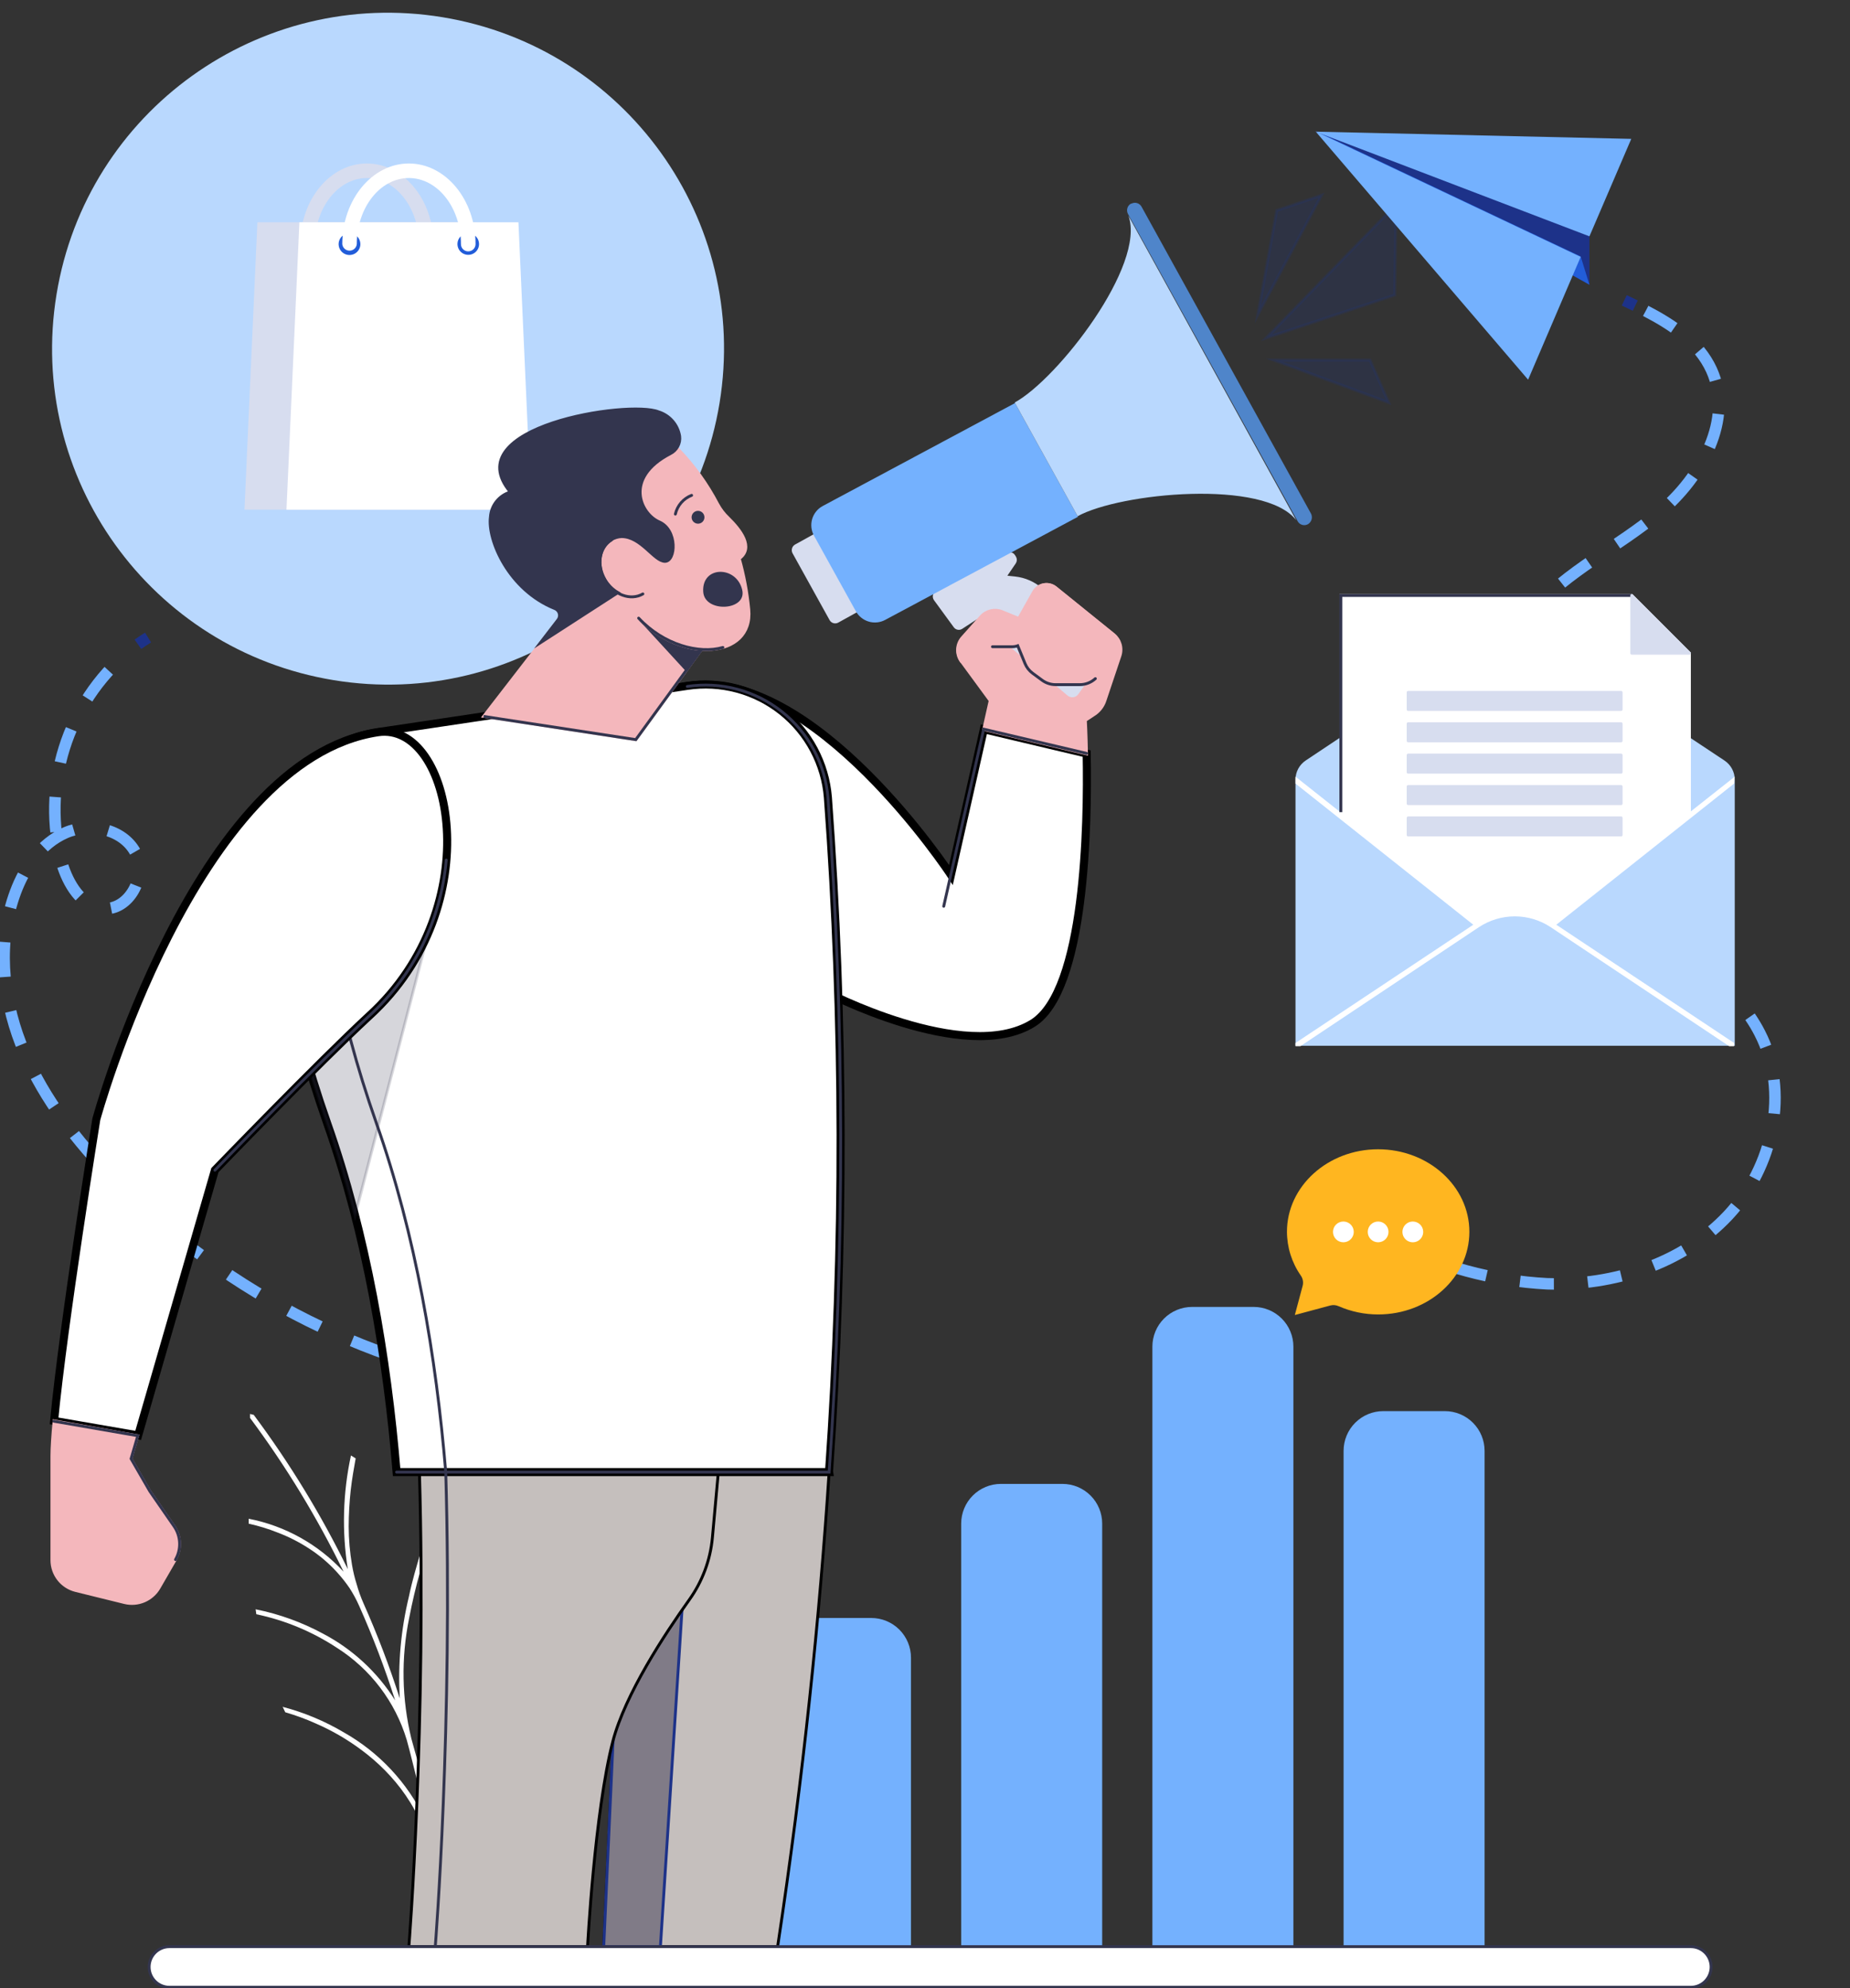 <svg width="161" height="173" viewBox="0 0 161 173" fill="none" xmlns="http://www.w3.org/2000/svg">
<rect x="0" y="0" width="161" height="173" fill="#333333" stroke="none"/>
<g clip-path="url(#clip0_1514_6468)">
<path d="M37.824 132.847L37.485 132.444C37.216 133.151 36.891 134.105 36.573 135.193C36.255 136.281 35.866 137.561 35.59 138.903C34.887 141.808 34.618 144.802 34.791 147.786C33.893 144.974 32.84 142.214 31.639 139.518C31.399 138.975 31.198 138.415 31.038 137.843C30.866 137.295 30.732 136.735 30.635 136.168C30.446 135.064 30.349 133.946 30.345 132.826C30.349 131.768 30.408 130.711 30.522 129.66C30.635 128.664 30.805 127.717 30.953 126.897L30.543 126.642C29.837 129.894 29.744 133.25 30.268 136.536C27.961 131.816 25.221 127.322 22.082 123.109L21.757 123.031C21.757 123.031 21.757 123.152 21.757 123.371C24.881 127.569 27.608 132.05 29.9 136.755C27.71 134.379 24.817 132.764 21.644 132.147V132.578C22.503 132.766 23.344 133.023 24.16 133.349C25.104 133.706 26.007 134.164 26.854 134.713C27.779 135.304 28.62 136.017 29.356 136.833C29.74 137.255 30.094 137.704 30.416 138.175C30.737 138.671 31.018 139.191 31.257 139.73C32.452 142.412 33.497 145.158 34.389 147.956C32.846 145.499 30.681 143.495 28.112 142.147C26.273 141.152 24.295 140.438 22.245 140.027L22.308 140.458C24.803 140.981 27.177 141.969 29.306 143.369C32.238 145.225 34.401 148.075 35.399 151.397C35.71 152.528 35.986 153.68 36.276 154.824C36.566 155.969 36.799 157.128 36.983 158.294C35.458 155.109 32.99 152.469 29.914 150.733C28.254 149.751 26.465 149.004 24.599 148.514L24.825 148.987C25.738 149.251 26.631 149.579 27.497 149.97C28.904 150.581 30.234 151.354 31.462 152.273C34.226 154.316 36.947 157.602 37.562 161.87C37.775 163.213 37.902 164.569 38.05 165.919L38.297 166.152L38.488 165.877C38.333 164.52 38.213 163.163 37.994 161.813C37.386 157.573 38.354 153.503 39.577 150.005C40.185 148.274 40.877 146.698 41.457 145.433C42.037 144.168 42.595 143.179 42.871 142.656L42.694 142.02C41.671 143.843 40.769 145.732 39.994 147.673C38.542 151.022 37.663 154.591 37.393 158.231C37.195 157.058 36.905 155.906 36.686 154.74C36.467 153.574 36.12 152.436 35.802 151.291C34.961 147.843 34.896 144.252 35.611 140.776C36.131 138.077 36.871 135.425 37.824 132.847V132.847Z" fill="white"/>
<path d="M118.25 106.531L119.168 107.046" stroke="#1D3289" stroke-miterlimit="10"/>
<path d="M121.027 108.015C125.251 110.199 129.893 111.456 134.641 111.703C140.438 111.887 146.453 109.951 150.39 105.753C154.327 101.556 155.769 94.969 153.14 89.874C149.273 82.362 139.003 80.617 133.348 74.257C128.28 68.491 128.237 59.042 133.263 53.241C136.359 49.672 140.855 47.587 144.467 44.549C148.079 41.51 150.899 36.471 148.948 32.189C147.86 29.814 145.605 28.288 143.223 27.051" stroke="#74B1FE" stroke-miterlimit="10" stroke-dasharray="2.96 2.96"/>
<path d="M142.311 26.592L141.356 26.133" stroke="#1D3289" stroke-miterlimit="10"/>
<path d="M62.62 35.073C65.235 19.144 54.438 4.112 38.505 1.497C22.572 -1.117 7.536 9.677 4.921 25.606C2.306 41.535 13.102 56.567 29.036 59.181C44.969 61.796 60.005 51.002 62.62 35.073Z" fill="#B9D8FE"/>
<path d="M42.581 44.344H21.276L22.4 19.342H41.464L42.581 44.344Z" fill="#D7DDEF"/>
<path d="M37.096 21.871C37.012 21.872 36.93 21.857 36.853 21.826C36.776 21.794 36.705 21.748 36.646 21.69C36.587 21.631 36.54 21.562 36.508 21.485C36.476 21.408 36.459 21.326 36.459 21.242C36.459 18.07 34.424 15.49 31.928 15.49C29.433 15.49 27.398 18.07 27.398 21.242C27.381 21.399 27.307 21.543 27.19 21.648C27.074 21.753 26.922 21.811 26.765 21.811C26.608 21.811 26.456 21.753 26.34 21.648C26.223 21.543 26.149 21.399 26.132 21.242C26.132 17.37 28.734 14.225 31.928 14.225C35.123 14.225 37.725 17.37 37.725 21.242C37.725 21.409 37.658 21.569 37.54 21.687C37.422 21.805 37.263 21.871 37.096 21.871V21.871Z" fill="#D7DDEF"/>
<path d="M46.242 44.344H24.931L26.055 19.342H45.118L46.242 44.344Z" fill="white"/>
<path d="M31.363 21.242C31.363 21.43 31.307 21.613 31.203 21.769C31.099 21.925 30.95 22.047 30.777 22.118C30.603 22.189 30.413 22.208 30.229 22.171C30.045 22.134 29.876 22.043 29.744 21.91C29.611 21.776 29.522 21.607 29.486 21.423C29.45 21.239 29.47 21.048 29.543 20.875C29.616 20.702 29.738 20.555 29.895 20.452C30.052 20.349 30.235 20.294 30.423 20.296C30.673 20.297 30.912 20.398 31.088 20.575C31.264 20.753 31.363 20.993 31.363 21.242V21.242Z" fill="#225DD9"/>
<path d="M41.69 21.242C41.689 21.428 41.633 21.609 41.528 21.763C41.424 21.916 41.277 22.036 41.105 22.106C40.933 22.176 40.744 22.193 40.562 22.156C40.38 22.119 40.214 22.029 40.083 21.898C39.952 21.766 39.863 21.598 39.828 21.416C39.792 21.234 39.811 21.046 39.882 20.874C39.954 20.703 40.074 20.556 40.229 20.453C40.383 20.351 40.565 20.296 40.75 20.296C40.874 20.296 40.997 20.32 41.112 20.368C41.226 20.415 41.33 20.485 41.417 20.573C41.505 20.661 41.574 20.766 41.621 20.881C41.668 20.995 41.691 21.118 41.69 21.242Z" fill="#225DD9"/>
<path d="M40.75 21.871C40.667 21.872 40.584 21.857 40.507 21.826C40.43 21.794 40.36 21.748 40.3 21.69C40.241 21.631 40.194 21.562 40.162 21.485C40.13 21.408 40.114 21.326 40.114 21.242C40.114 18.07 38.085 15.49 35.583 15.49C33.081 15.49 31.052 18.07 31.052 21.242C31.035 21.399 30.962 21.543 30.845 21.648C30.728 21.753 30.576 21.811 30.419 21.811C30.262 21.811 30.111 21.753 29.994 21.648C29.877 21.543 29.803 21.399 29.787 21.242C29.787 17.37 32.388 14.225 35.583 14.225C38.778 14.225 41.386 17.37 41.386 21.242C41.384 21.41 41.316 21.57 41.197 21.688C41.078 21.805 40.917 21.871 40.75 21.871V21.871Z" fill="white"/>
<path d="M70.466 140.783H75.824C76.741 140.783 77.62 141.147 78.268 141.795C78.917 142.443 79.281 143.322 79.281 144.239V169.382H67.01V144.239C67.01 143.785 67.099 143.335 67.273 142.916C67.447 142.497 67.701 142.116 68.022 141.795C68.343 141.474 68.724 141.22 69.144 141.046C69.563 140.872 70.012 140.783 70.466 140.783V140.783Z" fill="#74B1FE"/>
<path d="M87.105 129.116H92.463C93.38 129.116 94.259 129.48 94.907 130.128C95.556 130.776 95.92 131.655 95.92 132.571V169.382H83.649V132.571C83.649 131.655 84.013 130.776 84.661 130.128C85.309 129.48 86.189 129.116 87.105 129.116V129.116Z" fill="#74B1FE"/>
<path d="M120.384 122.784H125.742C126.659 122.784 127.538 123.148 128.186 123.796C128.835 124.444 129.199 125.323 129.199 126.24V169.389H116.928V126.24C116.928 125.323 117.292 124.444 117.94 123.796C118.588 123.148 119.468 122.784 120.384 122.784Z" fill="#74B1FE"/>
<path d="M103.745 113.717H109.103C110.02 113.717 110.899 114.081 111.547 114.73C112.195 115.378 112.56 116.257 112.56 117.173V169.382H100.289V117.173C100.289 116.719 100.378 116.27 100.552 115.851C100.725 115.431 100.98 115.05 101.301 114.73C101.622 114.409 102.003 114.154 102.422 113.98C102.842 113.807 103.291 113.717 103.745 113.717V113.717Z" fill="#74B1FE"/>
<path d="M48.413 121.18L47.359 121.067" stroke="#1D3289" stroke-miterlimit="10"/>
<path d="M45.232 120.777C31.476 118.649 18.818 112.012 9.246 101.909C6.171 98.644 3.421 94.977 1.803 90.793C0.184 86.609 -0.219 81.84 1.343 77.635C2.149 75.465 3.57 73.395 5.697 72.462C7.825 71.529 10.688 72.123 11.783 74.165C12.879 76.207 11.225 79.296 8.921 79.048C7.069 78.843 5.938 76.928 5.386 75.119C4.502 71.826 4.574 68.349 5.594 65.095C6.614 61.841 8.54 58.945 11.147 56.746" stroke="#74B1FE" stroke-miterlimit="10" stroke-dasharray="3.04 3.04"/>
<path d="M12.002 56.06C12.292 55.855 12.589 55.657 12.886 55.474" stroke="#1D3289" stroke-miterlimit="10"/>
<path d="M72.898 54.06L74.481 53.184L70.841 46.612L69.257 47.488C69.206 47.516 69.162 47.554 69.125 47.599C69.089 47.645 69.062 47.697 69.047 47.753C69.031 47.809 69.026 47.867 69.034 47.925C69.04 47.983 69.059 48.038 69.088 48.089L72.304 53.891C72.331 53.941 72.368 53.986 72.413 54.022C72.458 54.058 72.51 54.085 72.565 54.101C72.62 54.116 72.678 54.121 72.735 54.114C72.793 54.107 72.848 54.089 72.898 54.06V54.06Z" fill="#D7DDEF" stroke="#D7DDEF" stroke-width="0.25" stroke-miterlimit="10"/>
<path d="M72.156 128.091C71.335 140.585 69.936 154.436 67.674 169.382H52.547L54.42 128.091H72.156Z" fill="#C5BFBD" stroke="black" stroke-width="0.25" stroke-miterlimit="10"/>
<path d="M59.411 139.2L57.474 169.382H52.541L54.414 128.091H59.27L59.411 139.2Z" fill="#807B87" stroke="#1D3289" stroke-width="0.25" stroke-miterlimit="10"/>
<path d="M62.514 128.091L61.998 133.794C61.819 135.743 61.124 137.609 59.984 139.2C57.863 142.168 54.407 147.404 53.332 151.524C51.749 157.63 51.134 169.382 51.134 169.382H35.583C35.583 169.382 37.131 149.977 36.502 128.091H62.514Z" fill="#C5BFBD" stroke="black" stroke-width="0.25" stroke-miterlimit="10"/>
<path d="M82.758 76.13C82.758 76.13 70.841 57.961 59.821 59.693L71.675 86.214C71.675 86.214 83.967 92.687 89.869 89.04C94.45 86.214 94.69 71.826 94.57 65.572L85.621 63.452L82.758 76.13Z" fill="white" stroke="black" stroke-width="0.7" stroke-miterlimit="10"/>
<path d="M95.156 62.215C95.631 61.93 95.988 61.484 96.16 60.957L97.468 57.057C97.576 56.73 97.581 56.379 97.484 56.049C97.387 55.72 97.191 55.428 96.924 55.212L91.877 51.135C91.734 51.02 91.569 50.937 91.391 50.893C91.214 50.848 91.029 50.843 90.849 50.877C90.67 50.911 90.5 50.985 90.351 51.091C90.203 51.198 90.079 51.336 89.989 51.495L88.689 53.813H88.618L87.254 53.255C86.938 53.125 86.589 53.096 86.255 53.174C85.922 53.251 85.622 53.43 85.395 53.686L83.776 55.502C83.526 55.784 83.38 56.144 83.363 56.521C83.347 56.898 83.46 57.269 83.684 57.572L86.172 60.965L85.607 63.473L94.556 65.593C94.52 63.805 94.457 62.675 94.457 62.675L95.156 62.215Z" fill="#F4B7BC" stroke="#F4B7BC" stroke-width="0.25" stroke-miterlimit="10"/>
<path d="M72.156 128.091H34.516C33.681 118.063 31.9 107.442 28.479 97.747C24.945 87.698 23.892 79.903 23.778 74.427C23.734 71.836 24.635 69.318 26.314 67.343C27.992 65.369 30.332 64.073 32.897 63.699L59.807 59.678C61.256 59.46 62.735 59.543 64.151 59.92C65.567 60.298 66.89 60.963 68.038 61.873C69.187 62.784 70.135 63.921 70.825 65.214C71.515 66.507 71.932 67.927 72.049 69.388C73.49 88.912 73.523 108.513 72.148 128.042L72.156 128.091Z" fill="white" stroke="black" stroke-width="0.7" stroke-miterlimit="10"/>
<path d="M38.792 128.091C37.958 118.063 36.177 107.442 32.763 97.747C29.229 87.698 28.168 79.903 28.055 74.427" stroke="#33354E" stroke-width="0.25" stroke-miterlimit="10"/>
<path opacity="0.2" d="M37.28 81.175L24.09 71.819C23.882 72.689 23.785 73.582 23.8 74.476C23.913 79.939 24.966 87.733 28.5 97.796C29.419 100.39 30.211 103.054 30.904 105.76L37.28 81.175Z" fill="#33354E" stroke="#33354E" stroke-width="0.25" stroke-miterlimit="10"/>
<path d="M32.897 63.713C16.943 66.095 8.383 97.386 8.383 97.386C8.383 97.386 5.492 115.35 4.708 123.632L12.023 124.897L18.703 101.817C18.703 101.817 27.772 92.418 32.133 88.39C42.658 78.801 39.35 62.745 32.897 63.713Z" fill="white" stroke="black" stroke-width="0.7" stroke-miterlimit="10"/>
<path d="M4.707 123.632C4.587 124.925 4.517 125.978 4.517 126.699V135.751C4.517 136.361 4.722 136.953 5.099 137.432C5.475 137.911 6.002 138.25 6.595 138.394L10.836 139.44C11.41 139.581 12.015 139.531 12.558 139.298C13.101 139.064 13.554 138.66 13.847 138.147L15.261 135.702C15.514 135.259 15.638 134.754 15.618 134.244C15.598 133.734 15.435 133.24 15.148 132.819L13.027 129.752L11.394 126.925L11.981 124.925L4.707 123.632Z" fill="#F4B7BC" stroke="#F4B7BC" stroke-width="0.25" stroke-miterlimit="10"/>
<path d="M42.086 62.335L49.105 53.262L60.712 50.032L64.062 52.371L55.332 64.356L42.086 62.335Z" fill="#F4B7BC" stroke="#F4B7BC" stroke-width="0.25" stroke-miterlimit="10"/>
<path d="M55.961 54.159L59.75 58.286L62.38 54.682L55.961 54.159Z" fill="#33354E" stroke="#33354E" stroke-width="0.25" stroke-miterlimit="10" stroke-linecap="round"/>
<path d="M65.165 53.036C65.022 51.537 64.745 50.054 64.338 48.605C65.653 47.644 64.416 46.082 63.384 45.071C63.012 44.721 62.7 44.313 62.458 43.863C61.55 42.125 60.4 40.523 59.044 39.107C57.841 37.967 56.315 37.227 54.675 36.987C52.379 36.51 49.987 36.957 48.019 38.231C46.05 39.505 44.662 41.503 44.157 43.792C43.952 44.928 43.975 46.094 44.224 47.221C44.472 48.349 44.942 49.415 45.606 50.36C46.27 51.304 47.115 52.108 48.092 52.724C49.069 53.339 50.158 53.755 51.296 53.947C52.719 54.221 54.186 54.158 55.58 53.764C59.241 57.721 65.568 57.367 65.165 53.036Z" fill="#F4B7BC" stroke="#F4B7BC" stroke-width="0.25" stroke-miterlimit="10"/>
<path d="M64.592 51.325C64.097 49.206 61.058 49.206 61.199 51.488C61.305 53.347 65.03 53.156 64.592 51.325Z" fill="#33354E"/>
<path d="M61.305 45.008C61.305 45.118 61.273 45.226 61.211 45.318C61.15 45.41 61.063 45.481 60.961 45.524C60.858 45.566 60.746 45.577 60.638 45.555C60.53 45.534 60.43 45.481 60.352 45.403C60.274 45.325 60.221 45.225 60.199 45.117C60.178 45.008 60.189 44.896 60.231 44.794C60.273 44.692 60.345 44.605 60.437 44.544C60.529 44.482 60.636 44.45 60.747 44.45C60.895 44.45 61.037 44.508 61.142 44.613C61.246 44.718 61.305 44.86 61.305 45.008V45.008Z" fill="#33354E"/>
<path d="M60.189 43.1C59.837 43.236 59.525 43.456 59.279 43.74C59.032 44.025 58.859 44.365 58.775 44.732" stroke="#33354E" stroke-width="0.25" stroke-miterlimit="10" stroke-linecap="round"/>
<path d="M55.947 51.679C54.873 52.301 53.388 51.749 52.639 50.449C51.89 49.149 52.151 47.623 53.226 46.972" stroke="#33354E" stroke-width="0.25" stroke-miterlimit="10" stroke-linecap="round"/>
<path d="M58.33 39.475C58.608 39.339 58.836 39.119 58.983 38.846C59.13 38.574 59.188 38.262 59.149 37.955C59.072 37.465 58.859 37.007 58.534 36.632C58.209 36.257 57.786 35.981 57.312 35.835C54.739 34.775 39.64 37.121 44.411 42.817C43.937 42.958 43.516 43.24 43.206 43.627C42.897 44.013 42.713 44.485 42.68 44.98C42.411 46.986 44.27 51.34 48.285 52.951C48.378 52.986 48.461 53.043 48.527 53.116C48.594 53.19 48.643 53.277 48.67 53.373C48.696 53.468 48.7 53.569 48.682 53.666C48.663 53.763 48.621 53.855 48.561 53.933L47.027 55.926L53.777 51.566C53.304 51.291 52.911 50.896 52.639 50.421C51.89 49.121 52.151 47.594 53.226 46.944C53.491 46.791 53.789 46.703 54.095 46.69C55.806 46.69 56.923 48.845 57.87 48.845C58.817 48.845 58.987 46.11 57.368 45.411C55.749 44.711 54.251 41.595 58.33 39.475Z" fill="url(#paint0_linear_1514_6468)" stroke="#33354E" stroke-width="0.25" stroke-miterlimit="10"/>
<path d="M81.38 52.145L83.105 54.505C83.168 54.592 83.261 54.652 83.367 54.672C83.472 54.691 83.581 54.67 83.671 54.611L84.985 53.756C85.032 53.726 85.073 53.688 85.105 53.643L88.3 48.944C88.345 48.876 88.369 48.796 88.369 48.714C88.369 48.633 88.345 48.553 88.3 48.485L88.223 48.364C88.166 48.276 88.078 48.211 87.976 48.184C87.874 48.156 87.765 48.168 87.671 48.216L81.522 51.523C81.469 51.553 81.424 51.593 81.388 51.641C81.352 51.689 81.327 51.745 81.314 51.803C81.3 51.861 81.299 51.922 81.311 51.981C81.322 52.04 81.346 52.096 81.38 52.145Z" fill="#D7DDEF" stroke="#D7DDEF" stroke-width="0.25" stroke-miterlimit="10"/>
<path d="M85.056 53.714L92.987 60.427C93.041 60.473 93.104 60.507 93.172 60.527C93.24 60.547 93.311 60.553 93.381 60.544C93.451 60.536 93.519 60.513 93.58 60.477C93.641 60.441 93.694 60.393 93.736 60.336L96.189 56.894C96.26 56.792 96.292 56.667 96.277 56.544C96.263 56.42 96.204 56.306 96.111 56.223L90.654 51.325C90.005 50.742 89.189 50.379 88.321 50.287L87.445 50.195L85.056 53.714Z" fill="#D7DDEF" stroke="#D7DDEF" stroke-width="0.25" stroke-miterlimit="10"/>
<path d="M71.604 44.026L88.335 35.072L93.814 44.965L77.033 53.94C76.594 54.175 76.079 54.227 75.602 54.086C75.124 53.944 74.722 53.62 74.481 53.184L70.841 46.612C70.719 46.392 70.643 46.151 70.615 45.901C70.588 45.652 70.61 45.4 70.681 45.159C70.752 44.919 70.871 44.694 71.029 44.5C71.187 44.305 71.383 44.144 71.604 44.026V44.026Z" fill="#74B1FE"/>
<path d="M98.203 18.769C99.758 23.052 92.053 32.98 88.307 35.023L93.785 44.916C97.503 42.874 110.043 41.665 112.807 45.269L98.203 18.769Z" fill="#B9D8FE"/>
<path d="M99.341 17.978L114.1 44.704C114.174 44.859 114.189 45.035 114.142 45.201C114.095 45.366 113.99 45.508 113.846 45.601V45.601C113.769 45.647 113.684 45.677 113.596 45.689C113.508 45.701 113.418 45.695 113.332 45.672C113.246 45.648 113.165 45.607 113.096 45.551C113.026 45.495 112.969 45.426 112.927 45.347L98.168 18.621C98.083 18.469 98.062 18.289 98.108 18.121C98.154 17.954 98.264 17.811 98.415 17.723H98.457C98.609 17.642 98.786 17.623 98.951 17.67C99.116 17.718 99.256 17.828 99.341 17.978V17.978Z" fill="#4F85CA"/>
<path d="M96.895 55.212L91.848 51.135C91.706 51.02 91.54 50.937 91.363 50.893C91.186 50.848 91.001 50.843 90.821 50.877C90.641 50.911 90.471 50.985 90.323 51.091C90.174 51.198 90.051 51.336 89.961 51.495L88.653 53.82L88.59 53.785L87.225 53.226C86.909 53.096 86.56 53.068 86.227 53.145C85.894 53.223 85.593 53.402 85.367 53.657L83.748 55.474C83.498 55.756 83.352 56.116 83.335 56.493C83.318 56.87 83.432 57.241 83.656 57.544L85.974 56.837L86.342 56.258H88.095C88.247 56.255 88.398 56.227 88.54 56.173L89.177 57.721C89.314 58.056 89.542 58.347 89.834 58.562L90.668 59.177C91.007 59.424 91.415 59.557 91.834 59.558H93.955C94.452 59.555 94.93 59.369 95.298 59.035L97.418 57.042C97.525 56.72 97.533 56.373 97.439 56.047C97.346 55.72 97.156 55.429 96.895 55.212V55.212Z" fill="#F4B7BC" stroke="#F4B7BC" stroke-width="0.25" stroke-miterlimit="10"/>
<path d="M55.58 53.785C57.743 56.103 60.825 56.936 62.91 56.336" stroke="#33354E" stroke-width="0.25" stroke-miterlimit="10" stroke-linecap="round"/>
<path d="M15.275 135.702C15.528 135.259 15.652 134.754 15.632 134.244C15.612 133.734 15.449 133.24 15.162 132.819L13.041 129.752L11.409 126.925L11.995 124.925L4.679 123.66" stroke="#33354E" stroke-width="0.25" stroke-miterlimit="10" stroke-linecap="round"/>
<path d="M34.516 128.091H72.156C73.53 108.563 73.497 88.961 72.057 69.438C71.939 67.977 71.522 66.556 70.832 65.263C70.142 63.971 69.194 62.834 68.046 61.923C66.897 61.013 65.574 60.348 64.158 59.97C62.742 59.592 61.263 59.51 59.814 59.728" stroke="#33354E" stroke-width="0.25" stroke-miterlimit="10" stroke-linecap="round"/>
<path d="M18.703 101.817C18.703 101.817 27.772 92.418 32.133 88.39C35.994 84.877 38.387 80.037 38.834 74.836" stroke="#33354E" stroke-width="0.25" stroke-miterlimit="10" stroke-linecap="round"/>
<path d="M86.371 56.272H88.124C88.276 56.269 88.426 56.241 88.569 56.187L89.205 57.735C89.343 58.07 89.57 58.361 89.862 58.576L90.697 59.191C91.035 59.438 91.444 59.571 91.863 59.572H93.983C94.48 59.57 94.959 59.383 95.326 59.049" stroke="#33354E" stroke-width="0.25" stroke-miterlimit="10" stroke-linecap="round"/>
<path d="M94.556 65.551L85.607 63.445L82.129 78.857" stroke="#33354E" stroke-width="0.25" stroke-miterlimit="10" stroke-linecap="round"/>
<path d="M37.88 169.382C37.88 169.382 39.428 149.977 38.792 128.091" stroke="#33354E" stroke-width="0.25" stroke-miterlimit="10"/>
<path d="M61.051 56.505L55.332 64.356L42.086 62.335" stroke="#33354E" stroke-width="0.25" stroke-miterlimit="10"/>
<path opacity="0.2" d="M110.191 29.405L121.487 17.801L121.381 25.673L110.191 29.405Z" fill="#1D3289" stroke="#1D3289" stroke-width="0.25" stroke-miterlimit="10"/>
<path opacity="0.2" d="M110.842 31.327H119.225L120.858 35.03L110.842 31.327Z" fill="#1D3289" stroke="#1D3289" stroke-width="0.25" stroke-miterlimit="10"/>
<path opacity="0.2" d="M109.463 27.391L111.11 18.31L115.012 16.988L109.463 27.391Z" fill="#1D3289" stroke="#1D3289" stroke-width="0.25" stroke-miterlimit="10"/>
<path d="M147.146 172.915H14.745C14.277 172.915 13.827 172.729 13.496 172.398C13.164 172.066 12.978 171.617 12.978 171.149V171.149C12.978 170.68 13.164 170.231 13.496 169.899C13.827 169.568 14.277 169.382 14.745 169.382H147.146C147.615 169.382 148.064 169.568 148.395 169.899C148.727 170.231 148.913 170.68 148.913 171.149V171.149C148.913 171.617 148.727 172.066 148.395 172.398C148.064 172.729 147.615 172.915 147.146 172.915V172.915Z" fill="white" stroke="#33354E" stroke-width="0.25" stroke-miterlimit="10"/>
<path d="M135.066 56.209C134.106 55.569 132.978 55.228 131.825 55.228C130.671 55.228 129.544 55.569 128.584 56.209L113.641 66.166C113.365 66.348 113.139 66.595 112.982 66.886C112.825 67.177 112.743 67.503 112.743 67.833V90.991H150.97V67.84C150.97 67.51 150.888 67.185 150.731 66.894C150.574 66.603 150.348 66.355 150.072 66.173L135.066 56.209Z" fill="#B9D8FE"/>
<path d="M150.97 67.579L135.066 80.15C134.1 79.545 132.983 79.223 131.842 79.223C130.702 79.223 129.585 79.545 128.619 80.15L112.743 67.579V68.18L128.216 80.462L112.743 90.751V91.033H113.167L128.718 80.666C129.641 80.058 130.723 79.734 131.828 79.734C132.934 79.734 134.015 80.058 134.938 80.666L150.489 91.033H150.913V90.751L135.44 80.462L150.913 68.18L150.97 67.579Z" fill="white"/>
<path d="M128.633 80.151C129.599 79.545 130.716 79.223 131.857 79.223C132.997 79.223 134.114 79.545 135.08 80.151L147.026 70.674V56.838L142.007 51.82H116.688V70.674L128.633 80.151Z" fill="white" stroke="white" stroke-width="0.25" stroke-miterlimit="10"/>
<path d="M142.007 51.813H116.688V70.667" stroke="#33354E" stroke-width="0.25" stroke-miterlimit="10"/>
<path d="M142.007 56.837H147.033L142.007 51.813V56.837Z" fill="#D7DDEF" stroke="#D7DDEF" stroke-width="0.25" stroke-linecap="round" stroke-linejoin="round"/>
<path d="M141.081 60.244H122.547V61.735H141.081V60.244Z" fill="#D7DDEF" stroke="#D7DDEF" stroke-width="0.25" stroke-linecap="round" stroke-linejoin="round"/>
<path d="M141.081 62.971H122.547V64.463H141.081V62.971Z" fill="#D7DDEF" stroke="#D7DDEF" stroke-width="0.25" stroke-linecap="round" stroke-linejoin="round"/>
<path d="M141.081 65.699H122.547V67.19H141.081V65.699Z" fill="#D7DDEF" stroke="#D7DDEF" stroke-width="0.25" stroke-linecap="round" stroke-linejoin="round"/>
<path d="M141.081 68.434H122.547V69.925H141.081V68.434Z" fill="#D7DDEF" stroke="#D7DDEF" stroke-width="0.25" stroke-linecap="round" stroke-linejoin="round"/>
<path d="M141.081 71.162H122.547V72.653H141.081V71.162Z" fill="#D7DDEF" stroke="#D7DDEF" stroke-width="0.25" stroke-linecap="round" stroke-linejoin="round"/>
<path d="M138.324 24.776V20.529L114.482 11.384L138.324 24.776Z" fill="#1D3289"/>
<path d="M137.561 22.31L138.324 24.776L114.482 11.384L137.561 22.31Z" fill="#225DD9"/>
<path d="M137.561 22.352L132.987 33.037L114.482 11.427L137.561 22.352ZM138.324 20.564L141.964 12.084L114.482 11.455L138.324 20.564Z" fill="#74B1FE"/>
<path d="M119.93 100C115.551 100 112 103.227 112 107.172C112.003 108.535 112.422 109.865 113.202 110.983C113.294 111.113 113.356 111.262 113.384 111.419C113.412 111.576 113.405 111.737 113.363 111.891L112.685 114.422L115.78 113.59C116.02 113.529 116.273 113.552 116.498 113.655C117.584 114.129 118.756 114.373 119.941 114.372C124.324 114.372 127.875 111.145 127.875 107.182C127.875 103.22 124.313 100 119.93 100Z" fill="#FFB620"/>
<path d="M119.934 108.093C120.433 108.093 120.838 107.689 120.838 107.19C120.838 106.691 120.433 106.286 119.934 106.286C119.435 106.286 119.03 106.691 119.03 107.19C119.03 107.689 119.435 108.093 119.934 108.093Z" fill="white"/>
<path d="M123.858 107.19C123.858 107.368 123.805 107.543 123.705 107.692C123.606 107.84 123.465 107.956 123.3 108.024C123.134 108.093 122.953 108.111 122.777 108.076C122.602 108.041 122.441 107.955 122.315 107.829C122.188 107.702 122.102 107.541 122.067 107.366C122.032 107.191 122.05 107.009 122.119 106.844C122.187 106.679 122.303 106.538 122.452 106.438C122.6 106.339 122.775 106.286 122.954 106.286C123.072 106.286 123.19 106.309 123.3 106.355C123.409 106.4 123.509 106.467 123.593 106.551C123.677 106.635 123.743 106.734 123.789 106.844C123.834 106.953 123.858 107.071 123.858 107.19V107.19Z" fill="white"/>
<path d="M116.91 108.093C117.409 108.093 117.814 107.689 117.814 107.19C117.814 106.691 117.409 106.286 116.91 106.286C116.411 106.286 116.006 106.691 116.006 107.19C116.006 107.689 116.411 108.093 116.91 108.093Z" fill="white"/>
</g>
<defs>
<linearGradient id="paint0_linear_1514_6468" x1="15661.3" y1="2954.33" x2="15265.3" y2="4050.35" gradientUnits="userSpaceOnUse">
<stop stop-color="#1D3289"/>
<stop offset="1" stop-color="#33354E"/>
</linearGradient>
<clipPath id="clip0_1514_6468">
<rect width="161" height="173" fill="white"/>
</clipPath>
</defs>
</svg>
